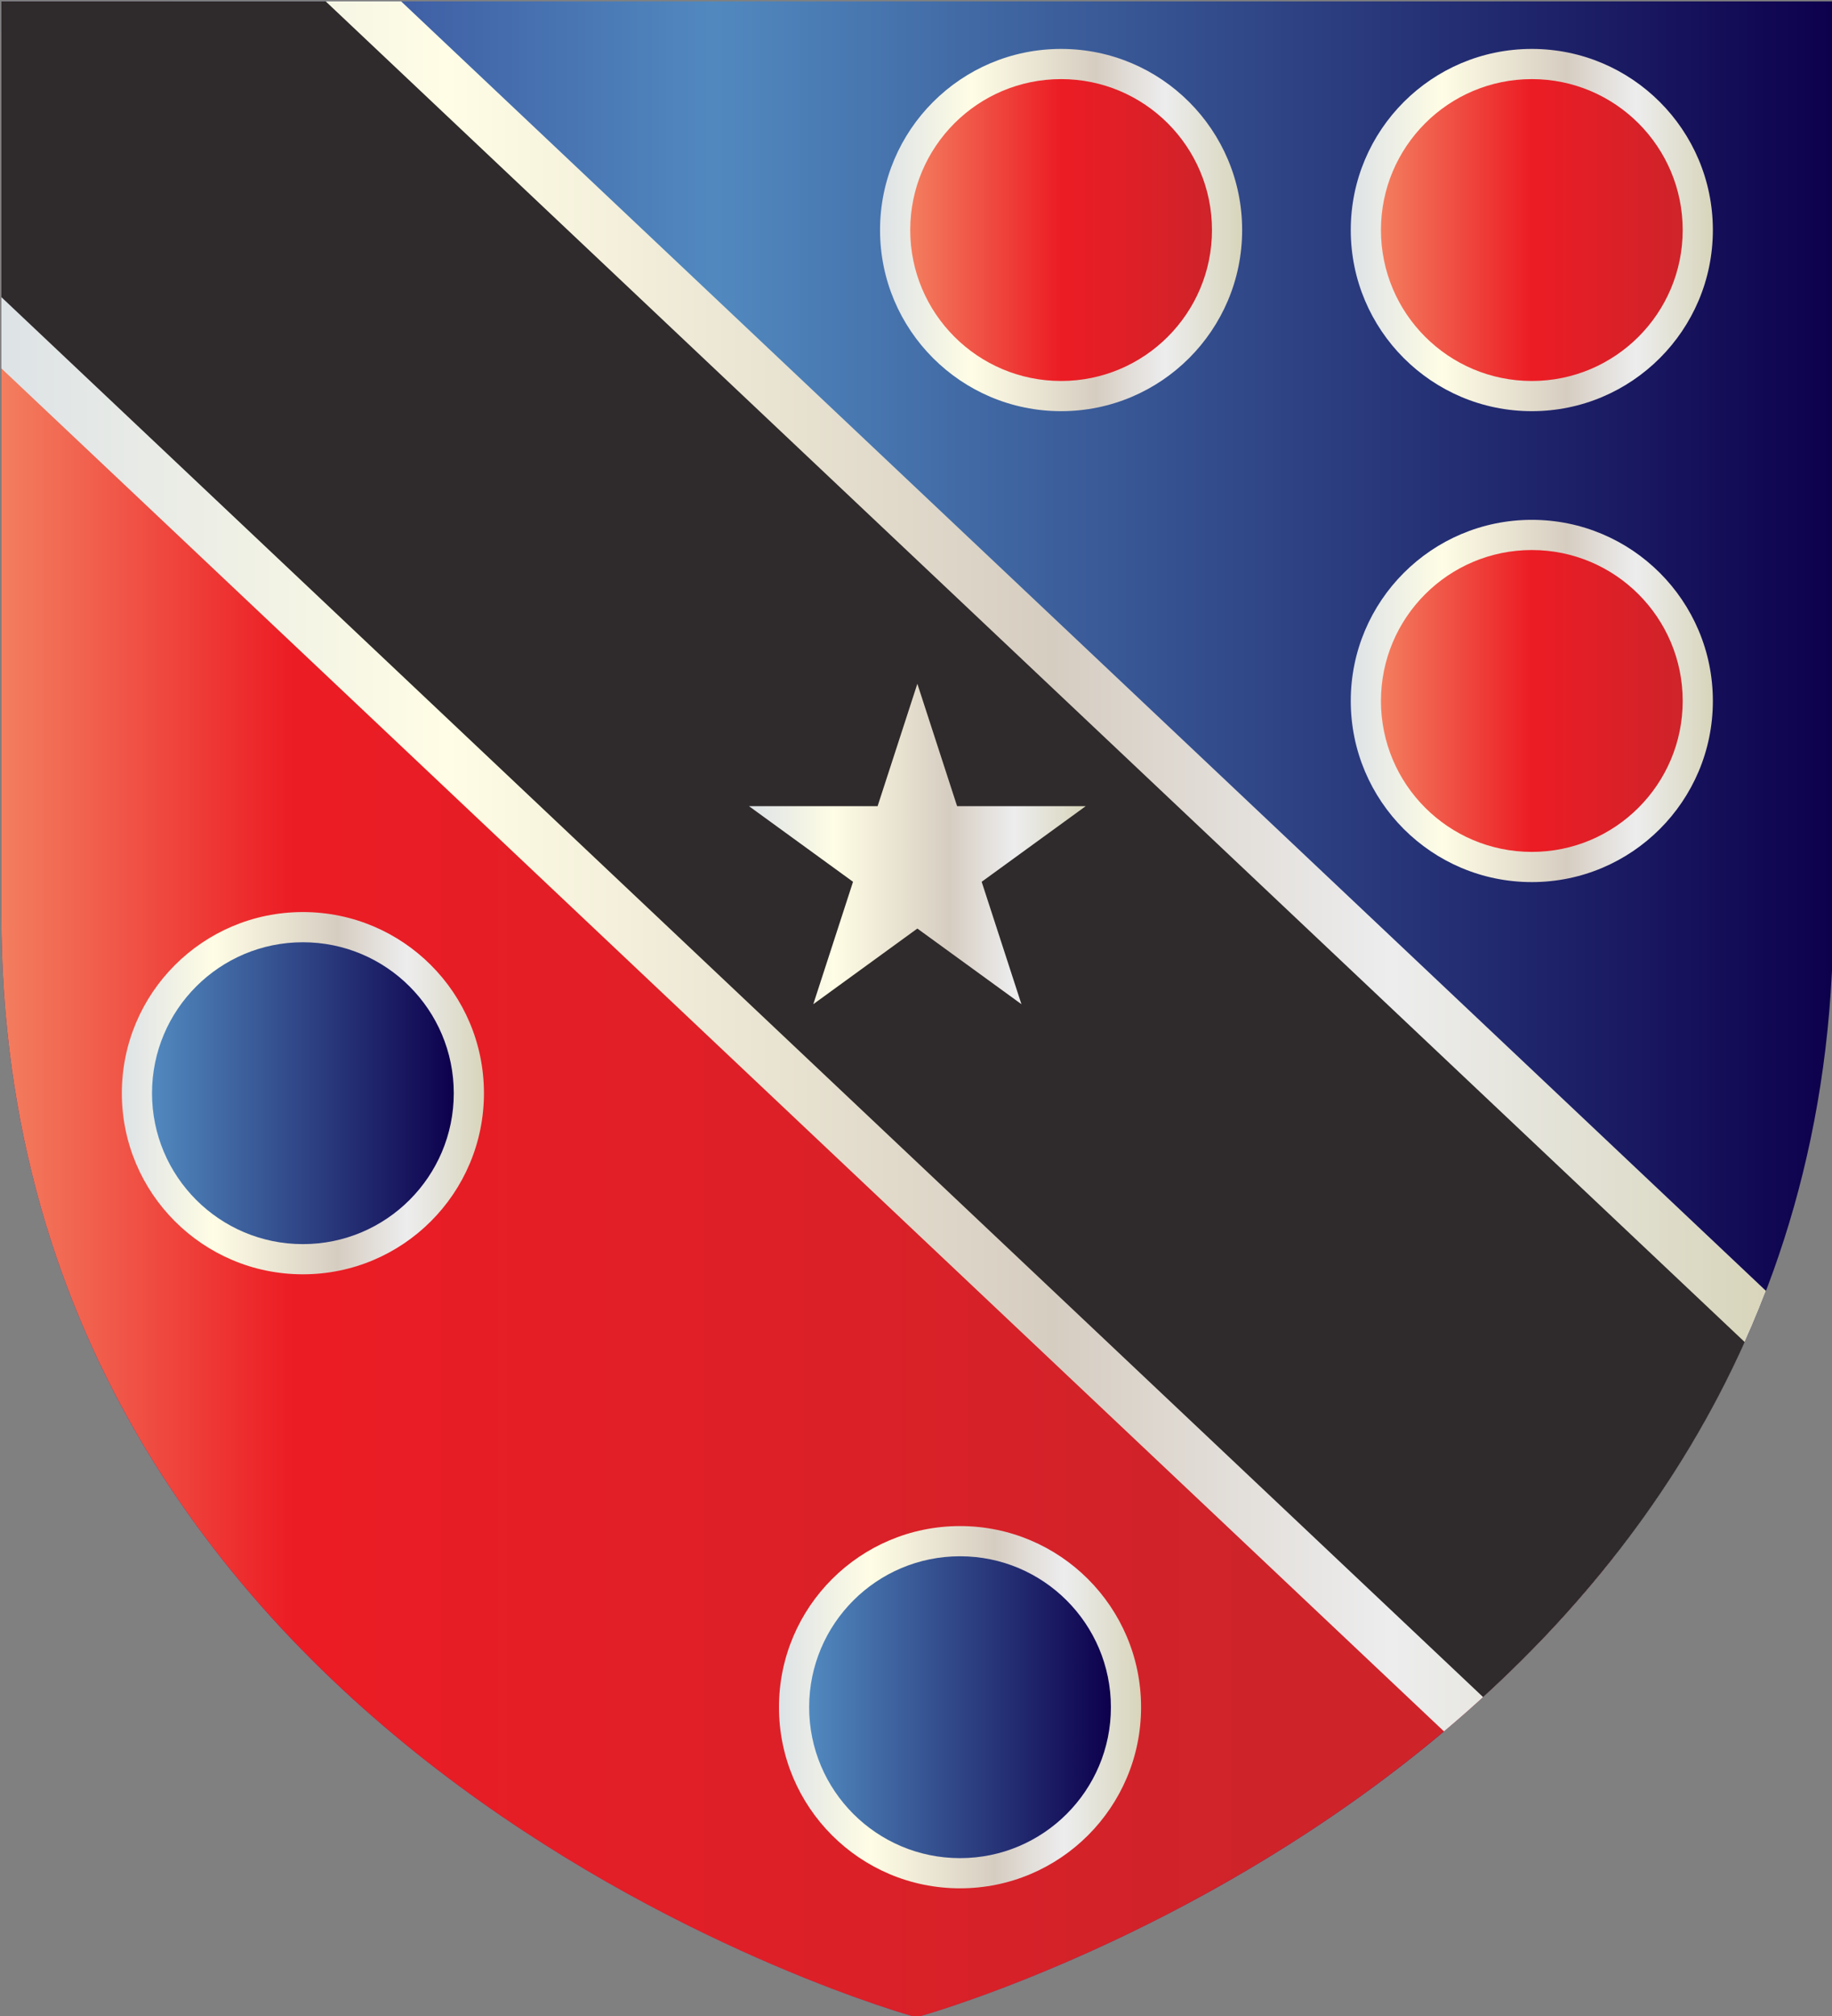 <?xml version="1.0" encoding="UTF-8" standalone="no"?>
<svg
   xmlns:dc="http://purl.org/dc/elements/1.1/"
   xmlns:cc="http://creativecommons.org/ns#"
   xmlns:rdf="http://www.w3.org/1999/02/22-rdf-syntax-ns#"
   xmlns:svg="http://www.w3.org/2000/svg"
   xmlns="http://www.w3.org/2000/svg"
   xmlns:xlink="http://www.w3.org/1999/xlink"
   xmlns:sodipodi="http://sodipodi.sourceforge.net/DTD/sodipodi-0.dtd"
   xmlns:inkscape="http://www.inkscape.org/namespaces/inkscape"
   version="1.1"
   x="0"
   y="0"
   width="600"
   height="660"
   viewBox="0, 0, 600, 660"
   id="svg2"
   inkscape:version="0.91 r13725"
   sodipodi:docname="Triparia.svg">
  <rect x="0" y="0" width="600" height="660" fill="#808080" stroke="none"/>
  <sodipodi:namedview
     pagecolor="#ffffff"
     bordercolor="#666666"
     borderopacity="1"
     objecttolerance="10"
     gridtolerance="10"
     guidetolerance="10"
     inkscape:pageopacity="0"
     inkscape:pageshadow="2"
     inkscape:window-width="1397"
     inkscape:window-height="854"
     id="namedview222"
     showgrid="false"
     inkscape:zoom="0.98787879"
     inkscape:cx="300"
     inkscape:cy="330"
     inkscape:window-x="0"
     inkscape:window-y="0"
     inkscape:window-maximized="0"
     inkscape:current-layer="svg2" />
  <defs
     id="defs4">
    <linearGradient
       id="linearGradient6817"
       gradientUnits="userSpaceOnUse"
       x1="0.444"
       y1="330.443"
       x2="600.444"
       y2="330.443">
      <stop
         offset="0"
         stop-color="#282882"
         id="stop6819" />
      <stop
         offset="0"
         stop-color="#5189BF"
         id="stop6821" />
      <stop
         offset="1"
         stop-color="#0D004C"
         id="stop6823" />
    </linearGradient>
    <linearGradient
       y2="330.443"
       x2="600.444"
       y1="330.443"
       x1="0.444"
       gradientUnits="userSpaceOnUse"
       id="linearGradient6807">
      <stop
         id="stop6809"
         stop-color="#282882"
         offset="0" />
      <stop
         id="stop6811"
         stop-color="#5189BF"
         offset="0.489" />
      <stop
         id="stop6813"
         stop-color="#0D004C"
         offset="1" />
    </linearGradient>
    <linearGradient
       id="linearGradient6797"
       gradientUnits="userSpaceOnUse"
       x1="0.444"
       y1="330.443"
       x2="600.444"
       y2="330.443">
      <stop
         offset="0"
         stop-color="#282882"
         id="stop6799" />
      <stop
         offset="0.489"
         stop-color="#5189BF"
         id="stop6801" />
      <stop
         offset="1"
         stop-color="#0D004C"
         id="stop6803" />
    </linearGradient>
    <linearGradient
       y2="330.443"
       x2="600.444"
       y1="330.443"
       x1="0.444"
       gradientUnits="userSpaceOnUse"
       id="linearGradient6787">
      <stop
         id="stop6789"
         stop-color="#282882"
         offset="0" />
      <stop
         id="stop6791"
         stop-color="#5189BF"
         offset="0.489" />
      <stop
         id="stop6793"
         stop-color="#0D004C"
         offset="1" />
    </linearGradient>
    <linearGradient
       id="linearGradient6777"
       gradientUnits="userSpaceOnUse"
       x1="0.444"
       y1="330.443"
       x2="600.444"
       y2="330.443">
      <stop
         offset="0"
         stop-color="#282882"
         id="stop6779" />
      <stop
         offset="0.489"
         stop-color="#5189BF"
         id="stop6781" />
      <stop
         offset="1"
         stop-color="#0D004C"
         id="stop6783" />
    </linearGradient>
    <linearGradient
       y2="330.443"
       x2="600.444"
       y1="330.443"
       x1="0.444"
       gradientUnits="userSpaceOnUse"
       id="linearGradient6767">
      <stop
         id="stop6769"
         stop-color="#282882"
         offset="0" />
      <stop
         id="stop6771"
         stop-color="#5189BF"
         offset="0.489" />
      <stop
         id="stop6773"
         stop-color="#0D004C"
         offset="1" />
    </linearGradient>
    <linearGradient
       id="linearGradient6757"
       gradientUnits="userSpaceOnUse"
       x1="0.444"
       y1="330.443"
       x2="600.444"
       y2="330.443">
      <stop
         offset="0"
         stop-color="#282882"
         id="stop6759" />
      <stop
         offset="0.489"
         stop-color="#5189BF"
         id="stop6761" />
      <stop
         offset="1"
         stop-color="#0D004C"
         id="stop6763" />
    </linearGradient>
    <linearGradient
       y2="330.443"
       x2="600.444"
       y1="330.443"
       x1="0.444"
       gradientUnits="userSpaceOnUse"
       id="linearGradient6747">
      <stop
         id="stop6749"
         stop-color="#282882"
         offset="0" />
      <stop
         id="stop6751"
         stop-color="#5189BF"
         offset="0.489" />
      <stop
         id="stop6753"
         stop-color="#0D004C"
         offset="1" />
    </linearGradient>
    <linearGradient
       id="linearGradient6737"
       gradientUnits="userSpaceOnUse"
       x1="0.444"
       y1="330.443"
       x2="600.444"
       y2="330.443">
      <stop
         offset="0"
         stop-color="#282882"
         id="stop6739" />
      <stop
         offset="0.489"
         stop-color="#5189BF"
         id="stop6741" />
      <stop
         offset="1"
         stop-color="#0D004C"
         id="stop6743" />
    </linearGradient>
    <linearGradient
       y2="330.443"
       x2="600.444"
       y1="330.443"
       x1="0.444"
       gradientUnits="userSpaceOnUse"
       id="linearGradient6727">
      <stop
         id="stop6729"
         stop-color="#282882"
         offset="0" />
      <stop
         id="stop6731"
         stop-color="#5189BF"
         offset="0.489" />
      <stop
         id="stop6733"
         stop-color="#0D004C"
         offset="1" />
    </linearGradient>
    <linearGradient
       id="linearGradient6717"
       gradientUnits="userSpaceOnUse"
       x1="0.444"
       y1="330.443"
       x2="600.444"
       y2="330.443">
      <stop
         offset="0"
         stop-color="#282882"
         id="stop6719" />
      <stop
         offset="0.489"
         stop-color="#5189BF"
         id="stop6721" />
      <stop
         offset="1"
         stop-color="#0D004C"
         id="stop6723" />
    </linearGradient>
    <linearGradient
       y2="330.443"
       x2="600.444"
       y1="330.443"
       x1="0.444"
       gradientUnits="userSpaceOnUse"
       id="linearGradient6707">
      <stop
         id="stop6709"
         stop-color="#282882"
         offset="0" />
      <stop
         id="stop6711"
         stop-color="#5189BF"
         offset="0.489" />
      <stop
         id="stop6713"
         stop-color="#0D004C"
         offset="1" />
    </linearGradient>
    <linearGradient
       id="linearGradient6697"
       gradientUnits="userSpaceOnUse"
       x1="0.444"
       y1="330.443"
       x2="600.444"
       y2="330.443">
      <stop
         offset="0"
         stop-color="#282882"
         id="stop6699" />
      <stop
         offset="0.489"
         stop-color="#5189BF"
         id="stop6701" />
      <stop
         offset="1"
         stop-color="#0D004C"
         id="stop6703" />
    </linearGradient>
    <linearGradient
       y2="330.443"
       x2="600.444"
       y1="330.443"
       x1="0.444"
       gradientUnits="userSpaceOnUse"
       id="linearGradient6687">
      <stop
         id="stop6689"
         stop-color="#282882"
         offset="0" />
      <stop
         id="stop6691"
         stop-color="#5189BF"
         offset="0.489" />
      <stop
         id="stop6693"
         stop-color="#0D004C"
         offset="1" />
    </linearGradient>
    <linearGradient
       id="linearGradient6677"
       gradientUnits="userSpaceOnUse"
       x1="0.444"
       y1="330.443"
       x2="600.444"
       y2="330.443">
      <stop
         offset="0"
         stop-color="#282882"
         id="stop6679" />
      <stop
         offset="0.489"
         stop-color="#5189BF"
         id="stop6681" />
      <stop
         offset="1"
         stop-color="#0D004C"
         id="stop6683" />
    </linearGradient>
    <linearGradient
       y2="330.443"
       x2="600.444"
       y1="330.443"
       x1="0.444"
       gradientUnits="userSpaceOnUse"
       id="linearGradient6667">
      <stop
         id="stop6669"
         stop-color="#282882"
         offset="0" />
      <stop
         id="stop6671"
         stop-color="#5189BF"
         offset="0.489" />
      <stop
         id="stop6673"
         stop-color="#0D004C"
         offset="1" />
    </linearGradient>
    <linearGradient
       id="linearGradient6657"
       gradientUnits="userSpaceOnUse"
       x1="0.444"
       y1="330.443"
       x2="600.444"
       y2="330.443">
      <stop
         offset="0"
         stop-color="#282882"
         id="stop6659" />
      <stop
         offset="0.489"
         stop-color="#5189BF"
         id="stop6661" />
      <stop
         offset="1"
         stop-color="#0D004C"
         id="stop6663" />
    </linearGradient>
    <linearGradient
       y2="330.443"
       x2="600.444"
       y1="330.443"
       x1="0.444"
       gradientUnits="userSpaceOnUse"
       id="linearGradient6647">
      <stop
         id="stop6649"
         stop-color="#282882"
         offset="0" />
      <stop
         id="stop6651"
         stop-color="#5189BF"
         offset="0.489" />
      <stop
         id="stop6653"
         stop-color="#0D004C"
         offset="1" />
    </linearGradient>
    <linearGradient
       id="linearGradient6637"
       gradientUnits="userSpaceOnUse"
       x1="0.444"
       y1="330.443"
       x2="600.444"
       y2="330.443">
      <stop
         offset="0"
         stop-color="#282882"
         id="stop6639" />
      <stop
         offset="0.489"
         stop-color="#5189BF"
         id="stop6641" />
      <stop
         offset="1"
         stop-color="#0D004C"
         id="stop6643" />
    </linearGradient>
    <linearGradient
       y2="330.443"
       x2="600.444"
       y1="330.443"
       x1="0.444"
       gradientUnits="userSpaceOnUse"
       id="linearGradient6627">
      <stop
         id="stop6629"
         stop-color="#282882"
         offset="0" />
      <stop
         id="stop6631"
         stop-color="#5189BF"
         offset="0.489" />
      <stop
         id="stop6633"
         stop-color="#0D004C"
         offset="1" />
    </linearGradient>
    <linearGradient
       id="linearGradient6617"
       gradientUnits="userSpaceOnUse"
       x1="0.444"
       y1="330.443"
       x2="600.444"
       y2="330.443">
      <stop
         offset="0"
         stop-color="#282882"
         id="stop6619" />
      <stop
         offset="0.489"
         stop-color="#5189BF"
         id="stop6621" />
      <stop
         offset="1"
         stop-color="#0D004C"
         id="stop6623" />
    </linearGradient>
    <linearGradient
       y2="330.443"
       x2="600.444"
       y1="330.443"
       x1="0.444"
       gradientUnits="userSpaceOnUse"
       id="linearGradient6607">
      <stop
         id="stop6609"
         stop-color="#282882"
         offset="0" />
      <stop
         id="stop6611"
         stop-color="#5189BF"
         offset="0.489" />
      <stop
         id="stop6613"
         stop-color="#0D004C"
         offset="1" />
    </linearGradient>
    <linearGradient
       id="linearGradient6597"
       gradientUnits="userSpaceOnUse"
       x1="0.444"
       y1="330.443"
       x2="600.444"
       y2="330.443">
      <stop
         offset="0"
         stop-color="#282882"
         id="stop6599" />
      <stop
         offset="0.489"
         stop-color="#5189BF"
         id="stop6601" />
      <stop
         offset="1"
         stop-color="#0D004C"
         id="stop6603" />
    </linearGradient>
    <linearGradient
       y2="330.443"
       x2="600.444"
       y1="330.443"
       x1="0.444"
       gradientUnits="userSpaceOnUse"
       id="linearGradient6587">
      <stop
         id="stop6589"
         stop-color="#282882"
         offset="0" />
      <stop
         id="stop6591"
         stop-color="#5189BF"
         offset="0.489" />
      <stop
         id="stop6593"
         stop-color="#0D004C"
         offset="1" />
    </linearGradient>
    <linearGradient
       id="linearGradient6577"
       gradientUnits="userSpaceOnUse"
       x1="0.444"
       y1="330.443"
       x2="600.444"
       y2="330.443">
      <stop
         offset="0"
         stop-color="#282882"
         id="stop6579" />
      <stop
         offset="0.489"
         stop-color="#5189BF"
         id="stop6581" />
      <stop
         offset="1"
         stop-color="#0D004C"
         id="stop6583" />
    </linearGradient>
    <linearGradient
       y2="330.443"
       x2="600.444"
       y1="330.443"
       x1="0.444"
       gradientUnits="userSpaceOnUse"
       id="linearGradient6567">
      <stop
         id="stop6569"
         stop-color="#282882"
         offset="0" />
      <stop
         id="stop6571"
         stop-color="#5189BF"
         offset="0.489" />
      <stop
         id="stop6573"
         stop-color="#0D004C"
         offset="1" />
    </linearGradient>
    <linearGradient
       id="linearGradient6557"
       gradientUnits="userSpaceOnUse"
       x1="0.444"
       y1="330.443"
       x2="600.444"
       y2="330.443">
      <stop
         offset="0"
         stop-color="#282882"
         id="stop6559" />
      <stop
         offset="0.489"
         stop-color="#5189BF"
         id="stop6561" />
      <stop
         offset="1"
         stop-color="#0D004C"
         id="stop6563" />
    </linearGradient>
    <linearGradient
       y2="330.443"
       x2="600.444"
       y1="330.443"
       x1="0.444"
       gradientUnits="userSpaceOnUse"
       id="linearGradient6547">
      <stop
         id="stop6549"
         stop-color="#282882"
         offset="0" />
      <stop
         id="stop6551"
         stop-color="#5189BF"
         offset="0.489" />
      <stop
         id="stop6553"
         stop-color="#0D004C"
         offset="1" />
    </linearGradient>
    <linearGradient
       id="linearGradient6537"
       gradientUnits="userSpaceOnUse"
       x1="0.444"
       y1="330.443"
       x2="600.444"
       y2="330.443">
      <stop
         offset="0"
         stop-color="#282882"
         id="stop6539" />
      <stop
         offset="0.489"
         stop-color="#5189BF"
         id="stop6541" />
      <stop
         offset="1"
         stop-color="#0D004C"
         id="stop6543" />
    </linearGradient>
    <linearGradient
       y2="330.443"
       x2="600.444"
       y1="330.443"
       x1="0.444"
       gradientUnits="userSpaceOnUse"
       id="linearGradient6527">
      <stop
         id="stop6529"
         stop-color="#282882"
         offset="0" />
      <stop
         id="stop6531"
         stop-color="#5189BF"
         offset="0.489" />
      <stop
         id="stop6533"
         stop-color="#0D004C"
         offset="1" />
    </linearGradient>
    <linearGradient
       id="linearGradient6517"
       gradientUnits="userSpaceOnUse"
       x1="0.444"
       y1="330.443"
       x2="600.444"
       y2="330.443">
      <stop
         offset="0"
         stop-color="#282882"
         id="stop6519" />
      <stop
         offset="0.489"
         stop-color="#5189BF"
         id="stop6521" />
      <stop
         offset="1"
         stop-color="#0D004C"
         id="stop6523" />
    </linearGradient>
    <linearGradient
       y2="330.443"
       x2="600.444"
       y1="330.443"
       x1="0.444"
       gradientUnits="userSpaceOnUse"
       id="linearGradient6507">
      <stop
         id="stop6509"
         stop-color="#282882"
         offset="0" />
      <stop
         id="stop6511"
         stop-color="#5189BF"
         offset="0.489" />
      <stop
         id="stop6513"
         stop-color="#0D004C"
         offset="1" />
    </linearGradient>
    <linearGradient
       id="linearGradient6497"
       gradientUnits="userSpaceOnUse"
       x1="0.444"
       y1="330.443"
       x2="600.444"
       y2="330.443">
      <stop
         offset="0"
         stop-color="#282882"
         id="stop6499" />
      <stop
         offset="0.489"
         stop-color="#5189BF"
         id="stop6501" />
      <stop
         offset="1"
         stop-color="#0D004C"
         id="stop6503" />
    </linearGradient>
    <linearGradient
       y2="330.443"
       x2="600.444"
       y1="330.443"
       x1="0.444"
       gradientUnits="userSpaceOnUse"
       id="linearGradient6487">
      <stop
         id="stop6489"
         stop-color="#282882"
         offset="0" />
      <stop
         id="stop6491"
         stop-color="#5189BF"
         offset="0.489" />
      <stop
         id="stop6493"
         stop-color="#0D004C"
         offset="1" />
    </linearGradient>
    <linearGradient
       id="linearGradient6477"
       gradientUnits="userSpaceOnUse"
       x1="0.444"
       y1="330.443"
       x2="600.444"
       y2="330.443">
      <stop
         offset="0"
         stop-color="#282882"
         id="stop6479" />
      <stop
         offset="0.489"
         stop-color="#5189BF"
         id="stop6481" />
      <stop
         offset="1"
         stop-color="#0D004C"
         id="stop6483" />
    </linearGradient>
    <linearGradient
       y2="330.443"
       x2="600.444"
       y1="330.443"
       x1="0.444"
       gradientUnits="userSpaceOnUse"
       id="linearGradient6467">
      <stop
         id="stop6469"
         stop-color="#282882"
         offset="0" />
      <stop
         id="stop6471"
         stop-color="#5189BF"
         offset="0.489" />
      <stop
         id="stop6473"
         stop-color="#0D004C"
         offset="1" />
    </linearGradient>
    <linearGradient
       id="linearGradient6457"
       gradientUnits="userSpaceOnUse"
       x1="0.444"
       y1="330.443"
       x2="600.444"
       y2="330.443">
      <stop
         offset="0"
         stop-color="#282882"
         id="stop6459" />
      <stop
         offset="0.489"
         stop-color="#5189BF"
         id="stop6461" />
      <stop
         offset="1"
         stop-color="#0D004C"
         id="stop6463" />
    </linearGradient>
    <linearGradient
       y2="330.443"
       x2="600.444"
       y1="330.443"
       x1="0.444"
       gradientUnits="userSpaceOnUse"
       id="linearGradient6447">
      <stop
         id="stop6449"
         stop-color="#282882"
         offset="0" />
      <stop
         id="stop6451"
         stop-color="#5189BF"
         offset="0.489" />
      <stop
         id="stop6453"
         stop-color="#0D004C"
         offset="1" />
    </linearGradient>
    <linearGradient
       id="linearGradient6437"
       gradientUnits="userSpaceOnUse"
       x1="0.444"
       y1="330.443"
       x2="600.444"
       y2="330.443">
      <stop
         offset="0"
         stop-color="#282882"
         id="stop6439" />
      <stop
         offset="0.489"
         stop-color="#5189BF"
         id="stop6441" />
      <stop
         offset="1"
         stop-color="#0D004C"
         id="stop6443" />
    </linearGradient>
    <linearGradient
       y2="330.443"
       x2="600.444"
       y1="330.443"
       x1="0.444"
       gradientUnits="userSpaceOnUse"
       id="linearGradient6427">
      <stop
         id="stop6429"
         stop-color="#282882"
         offset="0" />
      <stop
         id="stop6431"
         stop-color="#5189BF"
         offset="0.489" />
      <stop
         id="stop6433"
         stop-color="#0D004C"
         offset="1" />
    </linearGradient>
    <linearGradient
       id="linearGradient6417"
       gradientUnits="userSpaceOnUse"
       x1="0.444"
       y1="330.443"
       x2="600.444"
       y2="330.443">
      <stop
         offset="0"
         stop-color="#282882"
         id="stop6419" />
      <stop
         offset="0.489"
         stop-color="#5189BF"
         id="stop6421" />
      <stop
         offset="1"
         stop-color="#0D004C"
         id="stop6423" />
    </linearGradient>
    <linearGradient
       y2="330.443"
       x2="600.444"
       y1="330.443"
       x1="0.444"
       gradientUnits="userSpaceOnUse"
       id="linearGradient6407">
      <stop
         id="stop6409"
         stop-color="#282882"
         offset="0" />
      <stop
         id="stop6411"
         stop-color="#5189BF"
         offset="0.489" />
      <stop
         id="stop6413"
         stop-color="#0D004C"
         offset="1" />
    </linearGradient>
    <linearGradient
       id="linearGradient6397"
       gradientUnits="userSpaceOnUse"
       x1="0.444"
       y1="330.443"
       x2="600.444"
       y2="330.443">
      <stop
         offset="0"
         stop-color="#282882"
         id="stop6399" />
      <stop
         offset="0.489"
         stop-color="#5189BF"
         id="stop6401" />
      <stop
         offset="1"
         stop-color="#0D004C"
         id="stop6403" />
    </linearGradient>
    <linearGradient
       y2="330.443"
       x2="600.444"
       y1="330.443"
       x1="0.444"
       gradientUnits="userSpaceOnUse"
       id="linearGradient6387">
      <stop
         id="stop6389"
         stop-color="#282882"
         offset="0" />
      <stop
         id="stop6391"
         stop-color="#5189BF"
         offset="0.489" />
      <stop
         id="stop6393"
         stop-color="#0D004C"
         offset="1" />
    </linearGradient>
    <linearGradient
       id="linearGradient6377"
       gradientUnits="userSpaceOnUse"
       x1="0.444"
       y1="330.443"
       x2="600.444"
       y2="330.443">
      <stop
         offset="0"
         stop-color="#282882"
         id="stop6379" />
      <stop
         offset="0.489"
         stop-color="#5189BF"
         id="stop6381" />
      <stop
         offset="1"
         stop-color="#0D004C"
         id="stop6383" />
    </linearGradient>
    <linearGradient
       y2="330.443"
       x2="600.444"
       y1="330.443"
       x1="0.444"
       gradientUnits="userSpaceOnUse"
       id="linearGradient6367">
      <stop
         id="stop6369"
         stop-color="#282882"
         offset="0" />
      <stop
         id="stop6371"
         stop-color="#5189BF"
         offset="0.489" />
      <stop
         id="stop6373"
         stop-color="#0D004C"
         offset="1" />
    </linearGradient>
    <linearGradient
       id="linearGradient6357"
       gradientUnits="userSpaceOnUse"
       x1="0.444"
       y1="330.443"
       x2="600.444"
       y2="330.443">
      <stop
         offset="0"
         stop-color="#282882"
         id="stop6359" />
      <stop
         offset="0.489"
         stop-color="#5189BF"
         id="stop6361" />
      <stop
         offset="1"
         stop-color="#0D004C"
         id="stop6363" />
    </linearGradient>
    <linearGradient
       y2="330.443"
       x2="600.444"
       y1="330.443"
       x1="0.444"
       gradientUnits="userSpaceOnUse"
       id="linearGradient6347">
      <stop
         id="stop6349"
         stop-color="#282882"
         offset="0" />
      <stop
         id="stop6351"
         stop-color="#5189BF"
         offset="0.489" />
      <stop
         id="stop6353"
         stop-color="#0D004C"
         offset="1" />
    </linearGradient>
    <linearGradient
       id="linearGradient6337"
       gradientUnits="userSpaceOnUse"
       x1="0.444"
       y1="330.443"
       x2="600.444"
       y2="330.443">
      <stop
         offset="0"
         stop-color="#282882"
         id="stop6339" />
      <stop
         offset="0.489"
         stop-color="#5189BF"
         id="stop6341" />
      <stop
         offset="1"
         stop-color="#0D004C"
         id="stop6343" />
    </linearGradient>
    <linearGradient
       y2="330.443"
       x2="600.444"
       y1="330.443"
       x1="0.444"
       gradientUnits="userSpaceOnUse"
       id="linearGradient6327">
      <stop
         id="stop6329"
         stop-color="#282882"
         offset="0" />
      <stop
         id="stop6331"
         stop-color="#5189BF"
         offset="0.489" />
      <stop
         id="stop6333"
         stop-color="#0D004C"
         offset="1" />
    </linearGradient>
    <linearGradient
       id="linearGradient6317"
       gradientUnits="userSpaceOnUse"
       x1="0.444"
       y1="330.443"
       x2="600.444"
       y2="330.443">
      <stop
         offset="0"
         stop-color="#282882"
         id="stop6319" />
      <stop
         offset="0.489"
         stop-color="#5189BF"
         id="stop6321" />
      <stop
         offset="1"
         stop-color="#0D004C"
         id="stop6323" />
    </linearGradient>
    <linearGradient
       y2="330.443"
       x2="600.444"
       y1="330.443"
       x1="0.444"
       gradientUnits="userSpaceOnUse"
       id="linearGradient6307">
      <stop
         id="stop6309"
         stop-color="#282882"
         offset="0" />
      <stop
         id="stop6311"
         stop-color="#5189BF"
         offset="0.489" />
      <stop
         id="stop6313"
         stop-color="#0D004C"
         offset="1" />
    </linearGradient>
    <linearGradient
       id="linearGradient6297"
       gradientUnits="userSpaceOnUse"
       x1="0.444"
       y1="330.443"
       x2="600.444"
       y2="330.443">
      <stop
         offset="0"
         stop-color="#282882"
         id="stop6299" />
      <stop
         offset="0.489"
         stop-color="#5189BF"
         id="stop6301" />
      <stop
         offset="1"
         stop-color="#0D004C"
         id="stop6303" />
    </linearGradient>
    <linearGradient
       y2="330.443"
       x2="600.444"
       y1="330.443"
       x1="0.444"
       gradientUnits="userSpaceOnUse"
       id="linearGradient6287">
      <stop
         id="stop6289"
         stop-color="#282882"
         offset="0" />
      <stop
         id="stop6291"
         stop-color="#5189BF"
         offset="0.489" />
      <stop
         id="stop6293"
         stop-color="#0D004C"
         offset="1" />
    </linearGradient>
    <linearGradient
       id="linearGradient6277"
       gradientUnits="userSpaceOnUse"
       x1="0.444"
       y1="330.443"
       x2="600.444"
       y2="330.443">
      <stop
         offset="0"
         stop-color="#282882"
         id="stop6279" />
      <stop
         offset="0.489"
         stop-color="#5189BF"
         id="stop6281" />
      <stop
         offset="1"
         stop-color="#0D004C"
         id="stop6283" />
    </linearGradient>
    <linearGradient
       y2="330.443"
       x2="600.444"
       y1="330.443"
       x1="0.444"
       gradientUnits="userSpaceOnUse"
       id="linearGradient6267">
      <stop
         id="stop6269"
         stop-color="#282882"
         offset="0" />
      <stop
         id="stop6271"
         stop-color="#5189BF"
         offset="0.489" />
      <stop
         id="stop6273"
         stop-color="#0D004C"
         offset="1" />
    </linearGradient>
    <linearGradient
       id="linearGradient6257"
       gradientUnits="userSpaceOnUse"
       x1="0.444"
       y1="330.443"
       x2="600.444"
       y2="330.443">
      <stop
         offset="0"
         stop-color="#282882"
         id="stop6259" />
      <stop
         offset="0.489"
         stop-color="#5189BF"
         id="stop6261" />
      <stop
         offset="1"
         stop-color="#0D004C"
         id="stop6263" />
    </linearGradient>
    <linearGradient
       y2="330.443"
       x2="600.444"
       y1="330.443"
       x1="0.444"
       gradientUnits="userSpaceOnUse"
       id="linearGradient6247">
      <stop
         id="stop6249"
         stop-color="#282882"
         offset="0" />
      <stop
         id="stop6251"
         stop-color="#5189BF"
         offset="0.489" />
      <stop
         id="stop6253"
         stop-color="#0D004C"
         offset="1" />
    </linearGradient>
    <linearGradient
       id="linearGradient6237"
       gradientUnits="userSpaceOnUse"
       x1="0.444"
       y1="330.443"
       x2="600.444"
       y2="330.443">
      <stop
         offset="0"
         stop-color="#282882"
         id="stop6239" />
      <stop
         offset="0.489"
         stop-color="#5189BF"
         id="stop6241" />
      <stop
         offset="1"
         stop-color="#0D004C"
         id="stop6243" />
    </linearGradient>
    <linearGradient
       y2="330.443"
       x2="600.444"
       y1="330.443"
       x1="0.444"
       gradientUnits="userSpaceOnUse"
       id="linearGradient6227">
      <stop
         id="stop6229"
         stop-color="#282882"
         offset="0" />
      <stop
         id="stop6231"
         stop-color="#5189BF"
         offset="0.489" />
      <stop
         id="stop6233"
         stop-color="#0D004C"
         offset="1" />
    </linearGradient>
    <linearGradient
       id="linearGradient6217"
       gradientUnits="userSpaceOnUse"
       x1="0.444"
       y1="330.443"
       x2="600.444"
       y2="330.443">
      <stop
         offset="0"
         stop-color="#282882"
         id="stop6219" />
      <stop
         offset="0.489"
         stop-color="#5189BF"
         id="stop6221" />
      <stop
         offset="1"
         stop-color="#0D004C"
         id="stop6223" />
    </linearGradient>
    <linearGradient
       y2="330.443"
       x2="600.444"
       y1="330.443"
       x1="0.444"
       gradientUnits="userSpaceOnUse"
       id="linearGradient6207">
      <stop
         id="stop6209"
         stop-color="#282882"
         offset="0" />
      <stop
         id="stop6211"
         stop-color="#5189BF"
         offset="0.489" />
      <stop
         id="stop6213"
         stop-color="#0D004C"
         offset="1" />
    </linearGradient>
    <linearGradient
       id="linearGradient6197"
       gradientUnits="userSpaceOnUse"
       x1="0.444"
       y1="330.443"
       x2="600.444"
       y2="330.443">
      <stop
         offset="0"
         stop-color="#282882"
         id="stop6199" />
      <stop
         offset="0.489"
         stop-color="#5189BF"
         id="stop6201" />
      <stop
         offset="1"
         stop-color="#0D004C"
         id="stop6203" />
    </linearGradient>
    <linearGradient
       y2="330.443"
       x2="600.444"
       y1="330.443"
       x1="0.444"
       gradientUnits="userSpaceOnUse"
       id="linearGradient6187">
      <stop
         id="stop6189"
         stop-color="#282882"
         offset="0" />
      <stop
         id="stop6191"
         stop-color="#5189BF"
         offset="0.489" />
      <stop
         id="stop6193"
         stop-color="#0D004C"
         offset="1" />
    </linearGradient>
    <linearGradient
       id="linearGradient6177"
       gradientUnits="userSpaceOnUse"
       x1="0.444"
       y1="330.443"
       x2="600.444"
       y2="330.443">
      <stop
         offset="0"
         stop-color="#282882"
         id="stop6179" />
      <stop
         offset="0.489"
         stop-color="#5189BF"
         id="stop6181" />
      <stop
         offset="1"
         stop-color="#0D004C"
         id="stop6183" />
    </linearGradient>
    <linearGradient
       y2="330.443"
       x2="600.444"
       y1="330.443"
       x1="0.444"
       gradientUnits="userSpaceOnUse"
       id="linearGradient6167">
      <stop
         id="stop6169"
         stop-color="#282882"
         offset="0" />
      <stop
         id="stop6171"
         stop-color="#5189BF"
         offset="0.489" />
      <stop
         id="stop6173"
         stop-color="#0D004C"
         offset="1" />
    </linearGradient>
    <linearGradient
       id="linearGradient6157"
       gradientUnits="userSpaceOnUse"
       x1="0.444"
       y1="330.443"
       x2="600.444"
       y2="330.443">
      <stop
         offset="0"
         stop-color="#282882"
         id="stop6159" />
      <stop
         offset="0.489"
         stop-color="#5189BF"
         id="stop6161" />
      <stop
         offset="1"
         stop-color="#0D004C"
         id="stop6163" />
    </linearGradient>
    <linearGradient
       y2="330.443"
       x2="600.444"
       y1="330.443"
       x1="0.444"
       gradientUnits="userSpaceOnUse"
       id="linearGradient6147">
      <stop
         id="stop6149"
         stop-color="#282882"
         offset="0" />
      <stop
         id="stop6151"
         stop-color="#5189BF"
         offset="0.489" />
      <stop
         id="stop6153"
         stop-color="#0D004C"
         offset="1" />
    </linearGradient>
    <linearGradient
       id="linearGradient6137"
       gradientUnits="userSpaceOnUse"
       x1="0.444"
       y1="330.443"
       x2="600.444"
       y2="330.443">
      <stop
         offset="0"
         stop-color="#282882"
         id="stop6139" />
      <stop
         offset="0.489"
         stop-color="#5189BF"
         id="stop6141" />
      <stop
         offset="1"
         stop-color="#0D004C"
         id="stop6143" />
    </linearGradient>
    <linearGradient
       y2="330.443"
       x2="600.444"
       y1="330.443"
       x1="0.444"
       gradientUnits="userSpaceOnUse"
       id="linearGradient6127">
      <stop
         id="stop6129"
         stop-color="#282882"
         offset="0" />
      <stop
         id="stop6131"
         stop-color="#5189BF"
         offset="0.489" />
      <stop
         id="stop6133"
         stop-color="#0D004C"
         offset="1" />
    </linearGradient>
    <linearGradient
       id="linearGradient6117"
       gradientUnits="userSpaceOnUse"
       x1="0.444"
       y1="330.443"
       x2="600.444"
       y2="330.443">
      <stop
         offset="0"
         stop-color="#282882"
         id="stop6119" />
      <stop
         offset="0.489"
         stop-color="#5189BF"
         id="stop6121" />
      <stop
         offset="1"
         stop-color="#0D004C"
         id="stop6123" />
    </linearGradient>
    <linearGradient
       y2="330.443"
       x2="600.444"
       y1="330.443"
       x1="0.444"
       gradientUnits="userSpaceOnUse"
       id="linearGradient6107">
      <stop
         id="stop6109"
         stop-color="#282882"
         offset="0" />
      <stop
         id="stop6111"
         stop-color="#5189BF"
         offset="0.489" />
      <stop
         id="stop6113"
         stop-color="#0D004C"
         offset="1" />
    </linearGradient>
    <linearGradient
       id="linearGradient6097"
       gradientUnits="userSpaceOnUse"
       x1="0.444"
       y1="330.443"
       x2="600.444"
       y2="330.443">
      <stop
         offset="0"
         stop-color="#282882"
         id="stop6099" />
      <stop
         offset="0.489"
         stop-color="#5189BF"
         id="stop6101" />
      <stop
         offset="1"
         stop-color="#0D004C"
         id="stop6103" />
    </linearGradient>
    <linearGradient
       y2="330.443"
       x2="600.444"
       y1="330.443"
       x1="0.444"
       gradientUnits="userSpaceOnUse"
       id="linearGradient6087">
      <stop
         id="stop6089"
         stop-color="#282882"
         offset="0" />
      <stop
         id="stop6091"
         stop-color="#5189BF"
         offset="0.489" />
      <stop
         id="stop6093"
         stop-color="#0D004C"
         offset="1" />
    </linearGradient>
    <linearGradient
       id="linearGradient6077"
       gradientUnits="userSpaceOnUse"
       x1="0.444"
       y1="330.443"
       x2="600.444"
       y2="330.443">
      <stop
         offset="0"
         stop-color="#282882"
         id="stop6079" />
      <stop
         offset="0.489"
         stop-color="#5189BF"
         id="stop6081" />
      <stop
         offset="1"
         stop-color="#0D004C"
         id="stop6083" />
    </linearGradient>
    <linearGradient
       y2="330.443"
       x2="600.444"
       y1="330.443"
       x1="0.444"
       gradientUnits="userSpaceOnUse"
       id="linearGradient6067">
      <stop
         id="stop6069"
         stop-color="#282882"
         offset="0" />
      <stop
         id="stop6071"
         stop-color="#5189BF"
         offset="0.489" />
      <stop
         id="stop6073"
         stop-color="#0D004C"
         offset="1" />
    </linearGradient>
    <linearGradient
       id="linearGradient6057"
       gradientUnits="userSpaceOnUse"
       x1="0.444"
       y1="330.443"
       x2="600.444"
       y2="330.443">
      <stop
         offset="0"
         stop-color="#282882"
         id="stop6059" />
      <stop
         offset="0.489"
         stop-color="#5189BF"
         id="stop6061" />
      <stop
         offset="1"
         stop-color="#0D004C"
         id="stop6063" />
    </linearGradient>
    <linearGradient
       y2="330.443"
       x2="600.444"
       y1="330.443"
       x1="0.444"
       gradientUnits="userSpaceOnUse"
       id="linearGradient6047">
      <stop
         id="stop6049"
         stop-color="#282882"
         offset="0" />
      <stop
         id="stop6051"
         stop-color="#5189BF"
         offset="0.489" />
      <stop
         id="stop6053"
         stop-color="#0D004C"
         offset="1" />
    </linearGradient>
    <linearGradient
       id="linearGradient6037"
       gradientUnits="userSpaceOnUse"
       x1="0.444"
       y1="330.443"
       x2="600.444"
       y2="330.443">
      <stop
         offset="0"
         stop-color="#282882"
         id="stop6039" />
      <stop
         offset="0.489"
         stop-color="#5189BF"
         id="stop6041" />
      <stop
         offset="1"
         stop-color="#0D004C"
         id="stop6043" />
    </linearGradient>
    <linearGradient
       y2="330.443"
       x2="600.444"
       y1="330.443"
       x1="0.444"
       gradientUnits="userSpaceOnUse"
       id="linearGradient6027">
      <stop
         id="stop6029"
         stop-color="#282882"
         offset="0" />
      <stop
         id="stop6031"
         stop-color="#5189BF"
         offset="0.489" />
      <stop
         id="stop6033"
         stop-color="#0D004C"
         offset="1" />
    </linearGradient>
    <linearGradient
       id="linearGradient6017"
       gradientUnits="userSpaceOnUse"
       x1="0.444"
       y1="330.443"
       x2="600.444"
       y2="330.443">
      <stop
         offset="0"
         stop-color="#282882"
         id="stop6019" />
      <stop
         offset="0.489"
         stop-color="#5189BF"
         id="stop6021" />
      <stop
         offset="1"
         stop-color="#0D004C"
         id="stop6023" />
    </linearGradient>
    <linearGradient
       y2="330.443"
       x2="600.444"
       y1="330.443"
       x1="0.444"
       gradientUnits="userSpaceOnUse"
       id="linearGradient6007">
      <stop
         id="stop6009"
         stop-color="#282882"
         offset="0" />
      <stop
         id="stop6011"
         stop-color="#5189BF"
         offset="0.489" />
      <stop
         id="stop6013"
         stop-color="#0D004C"
         offset="1" />
    </linearGradient>
    <linearGradient
       id="linearGradient5997"
       gradientUnits="userSpaceOnUse"
       x1="0.444"
       y1="330.443"
       x2="600.444"
       y2="330.443">
      <stop
         offset="0"
         stop-color="#282882"
         id="stop5999" />
      <stop
         offset="0.489"
         stop-color="#5189BF"
         id="stop6001" />
      <stop
         offset="1"
         stop-color="#0D004C"
         id="stop6003" />
    </linearGradient>
    <linearGradient
       y2="330.443"
       x2="600.444"
       y1="330.443"
       x1="0.444"
       gradientUnits="userSpaceOnUse"
       id="linearGradient5987">
      <stop
         id="stop5989"
         stop-color="#282882"
         offset="0" />
      <stop
         id="stop5991"
         stop-color="#5189BF"
         offset="0.489" />
      <stop
         id="stop5993"
         stop-color="#0D004C"
         offset="1" />
    </linearGradient>
    <linearGradient
       id="linearGradient5977"
       gradientUnits="userSpaceOnUse"
       x1="0.444"
       y1="330.443"
       x2="600.444"
       y2="330.443">
      <stop
         offset="0"
         stop-color="#282882"
         id="stop5979" />
      <stop
         offset="0.489"
         stop-color="#5189BF"
         id="stop5981" />
      <stop
         offset="1"
         stop-color="#0D004C"
         id="stop5983" />
    </linearGradient>
    <linearGradient
       y2="330.443"
       x2="600.444"
       y1="330.443"
       x1="0.444"
       gradientUnits="userSpaceOnUse"
       id="linearGradient5967">
      <stop
         id="stop5969"
         stop-color="#282882"
         offset="0" />
      <stop
         id="stop5971"
         stop-color="#5189BF"
         offset="0.489" />
      <stop
         id="stop5973"
         stop-color="#0D004C"
         offset="1" />
    </linearGradient>
    <linearGradient
       id="linearGradient5957"
       gradientUnits="userSpaceOnUse"
       x1="0.444"
       y1="330.443"
       x2="600.444"
       y2="330.443">
      <stop
         offset="0"
         stop-color="#282882"
         id="stop5959" />
      <stop
         offset="0.489"
         stop-color="#5189BF"
         id="stop5961" />
      <stop
         offset="1"
         stop-color="#0D004C"
         id="stop5963" />
    </linearGradient>
    <linearGradient
       y2="330.443"
       x2="600.444"
       y1="330.443"
       x1="0.444"
       gradientUnits="userSpaceOnUse"
       id="linearGradient5947">
      <stop
         id="stop5949"
         stop-color="#282882"
         offset="0" />
      <stop
         id="stop5951"
         stop-color="#5189BF"
         offset="0.489" />
      <stop
         id="stop5953"
         stop-color="#0D004C"
         offset="1" />
    </linearGradient>
    <linearGradient
       id="linearGradient5937"
       gradientUnits="userSpaceOnUse"
       x1="0.444"
       y1="330.443"
       x2="600.444"
       y2="330.443">
      <stop
         offset="0"
         stop-color="#282882"
         id="stop5939" />
      <stop
         offset="0.489"
         stop-color="#5189BF"
         id="stop5941" />
      <stop
         offset="1"
         stop-color="#0D004C"
         id="stop5943" />
    </linearGradient>
    <linearGradient
       y2="330.443"
       x2="600.444"
       y1="330.443"
       x1="0.444"
       gradientUnits="userSpaceOnUse"
       id="linearGradient5927">
      <stop
         id="stop5929"
         stop-color="#282882"
         offset="0" />
      <stop
         id="stop5931"
         stop-color="#5189BF"
         offset="0.489" />
      <stop
         id="stop5933"
         stop-color="#0D004C"
         offset="1" />
    </linearGradient>
    <linearGradient
       id="linearGradient5917"
       gradientUnits="userSpaceOnUse"
       x1="0.444"
       y1="330.443"
       x2="600.444"
       y2="330.443">
      <stop
         offset="0"
         stop-color="#282882"
         id="stop5919" />
      <stop
         offset="0.489"
         stop-color="#5189BF"
         id="stop5921" />
      <stop
         offset="1"
         stop-color="#0D004C"
         id="stop5923" />
    </linearGradient>
    <linearGradient
       y2="330.443"
       x2="600.444"
       y1="330.443"
       x1="0.444"
       gradientUnits="userSpaceOnUse"
       id="linearGradient5907">
      <stop
         id="stop5909"
         stop-color="#282882"
         offset="0" />
      <stop
         id="stop5911"
         stop-color="#5189BF"
         offset="0.489" />
      <stop
         id="stop5913"
         stop-color="#0D004C"
         offset="1" />
    </linearGradient>
    <linearGradient
       id="Gradient_1"
       gradientUnits="userSpaceOnUse"
       x1="0.444"
       y1="330.443"
       x2="600.444"
       y2="330.443">
      <stop
         offset="0"
         stop-color="#282882"
         id="stop7" />
      <stop
         offset="0.389"
         stop-color="#5189BF"
         id="stop9" />
      <stop
         offset="1"
         stop-color="#0D004C"
         id="stop11" />
    </linearGradient>
    <linearGradient
       id="Gradient_2"
       gradientUnits="userSpaceOnUse"
       x1="0.444"
       y1="335.697"
       x2="408.567"
       y2="335.697">
      <stop
         offset="0"
         stop-color="#F37E5F"
         id="stop14" />
      <stop
         offset="0.234"
         stop-color="#EC1C24"
         id="stop16" />
      <stop
         offset="1"
         stop-color="#CF232A"
         id="stop18" />
    </linearGradient>
    <linearGradient
       id="Gradient_3"
       gradientUnits="userSpaceOnUse"
       x1="0.444"
       y1="283.636"
       x2="578.369"
       y2="283.636">
      <stop
         offset="0"
         stop-color="#DEE3E6"
         id="stop21" />
      <stop
         offset="0.006"
         stop-color="#DEE3E6"
         id="stop23" />
      <stop
         offset="0.253"
         stop-color="#FFFDE5"
         id="stop25" />
      <stop
         offset="0.596"
         stop-color="#D6CDC1"
         id="stop27" />
      <stop
         offset="0.787"
         stop-color="#EDEDEE"
         id="stop29" />
      <stop
         offset="1"
         stop-color="#D8D5BB"
         id="stop31" />
    </linearGradient>
    <linearGradient
       id="Gradient_4"
       gradientUnits="userSpaceOnUse"
       x1="241.509"
       y1="267.301"
       x2="351.808"
       y2="267.301"
       gradientTransform="translate(3.785,9)">
      <stop
         offset="0"
         stop-color="#DEE3E6"
         id="stop34" />
      <stop
         offset="0.006"
         stop-color="#DEE3E6"
         id="stop36" />
      <stop
         offset="0.253"
         stop-color="#FFFDE5"
         id="stop38" />
      <stop
         offset="0.596"
         stop-color="#D6CDC1"
         id="stop40" />
      <stop
         offset="0.787"
         stop-color="#EDEDEE"
         id="stop42" />
      <stop
         offset="1"
         stop-color="#D8D5BB"
         id="stop44" />
    </linearGradient>
    <linearGradient
       id="Gradient_7"
       gradientUnits="userSpaceOnUse"
       x1="39.905"
       y1="357.887"
       x2="158.498"
       y2="357.887">
      <stop
         offset="0"
         stop-color="#DEE3E6"
         id="stop67" />
      <stop
         offset="0.006"
         stop-color="#DEE3E6"
         id="stop69" />
      <stop
         offset="0.253"
         stop-color="#FFFDE5"
         id="stop71" />
      <stop
         offset="0.596"
         stop-color="#D6CDC1"
         id="stop73" />
      <stop
         offset="0.787"
         stop-color="#EDEDEE"
         id="stop75" />
      <stop
         offset="1"
         stop-color="#D8D5BB"
         id="stop77" />
    </linearGradient>
    <linearGradient
       id="Gradient_8"
       gradientUnits="userSpaceOnUse"
       x1="49.788"
       y1="357.89"
       x2="148.616"
       y2="357.89">
      <stop
         offset="0"
         stop-color="#282882"
         id="stop80" />
      <stop
         offset="0.489"
         id="stop82"
         stop-color="#5189BF" />
      <stop
         offset="1"
         stop-color="#0D004C"
         id="stop84" />
    </linearGradient>
    <linearGradient
       id="Gradient_11"
       gradientUnits="userSpaceOnUse"
       x1="442.389"
       y1="75.313"
       x2="560.982"
       y2="75.313">
      <stop
         offset="0"
         stop-color="#DEE3E6"
         id="stop107" />
      <stop
         offset="0.006"
         stop-color="#DEE3E6"
         id="stop109" />
      <stop
         offset="0.253"
         stop-color="#FFFDE5"
         id="stop111" />
      <stop
         offset="0.596"
         stop-color="#D6CDC1"
         id="stop113" />
      <stop
         offset="0.787"
         stop-color="#EDEDEE"
         id="stop115" />
      <stop
         offset="1"
         stop-color="#D8D5BB"
         id="stop117" />
    </linearGradient>
    <linearGradient
       id="Gradient_12"
       gradientUnits="userSpaceOnUse"
       x1="452.276"
       y1="75.313"
       x2="551.103"
       y2="75.313">
      <stop
         offset="0"
         stop-color="#F37E5F"
         id="stop120" />
      <stop
         offset="0.5"
         stop-color="#EC1C24"
         id="stop122" />
      <stop
         offset="1"
         stop-color="#CF232A"
         id="stop124" />
    </linearGradient>
    <linearGradient
       inkscape:collect="always"
       xlink:href="#Gradient_7"
       id="linearGradient6829"
       gradientUnits="userSpaceOnUse"
       x1="39.905"
       y1="357.887"
       x2="158.498"
       y2="357.887" />
    <linearGradient
       inkscape:collect="always"
       xlink:href="#linearGradient6817"
       id="linearGradient6831"
       gradientUnits="userSpaceOnUse"
       x1="49.788"
       y1="357.89"
       x2="148.616"
       y2="357.89" />
  </defs>
  <path
     d="m 600.443,0.443 0,298.846 c 0.005,279.471 -300.327,361.154 -300.327,361.154 0,0 -299.673,-81.683 -299.673,-361.154 l 0,-298.846 600,0 z"
     id="blue-back"
     style="fill:url(#Gradient_1)"
     inkscape:connector-curvature="0" />
  <path
     d="m 0.444,10.951 528.125,498.778 c -88.848,112.735 -228.453,150.714 -228.453,150.714 0,0 -299.672,-81.683 -299.672,-361.154 l 0,-288.338 z"
     id="red-back"
     style="fill:url(#Gradient_2)"
     inkscape:connector-curvature="0" />
  <g
     id="bend">
    <path
       d="m 0.443,0.443 0,120.157 472.481,446.228 c 42.15,-35.481 81.868,-82.667 105.444,-144.221 l 0,0 L 131.366,0.443 Z"
       id="bend-fimbriation"
       style="fill:url(#Gradient_3)"
       inkscape:connector-curvature="0" />
    <path
       style="fill:#2f2a2b"
       inkscape:connector-curvature="0"
       id="bend-black"
       d="m 106.662,0.443 -106.218,0 0,96.829 485.293,458.325 c 33.425,-30.511 64.365,-68.796 85.668,-116.235 z" />
  </g>
  <path
     d="m 287.425,263.919 -42.132,0 34.085,24.761 -13.018,40.075 34.085,-24.768 34.087,24.768 -13.022,-40.075 34.083,-24.761 -42.131,0 -13.017,-40.07 z"
     id="star"
     style="fill:url(#Gradient_4)"
     inkscape:connector-curvature="0" />
  <g
     id="g6838">
    <g
       id="g191">
      <path
         d="m 39.906,357.898 c 0,32.74 26.549,59.287 59.296,59.287 l 0,0 c 32.749,0 59.296,-26.547 59.296,-59.287 l 0,0 c 0,-32.758 -26.547,-59.308 -59.296,-59.308 l 0,0 c -32.747,0 -59.296,26.55 -59.296,59.308 z"
         id="path193"
         style="fill:url(#linearGradient6829)"
         inkscape:connector-curvature="0" />
      <path
         d="m 49.788,357.898 c 0,27.28 22.124,49.405 49.414,49.405 l 0,0 c 27.29,0 49.414,-22.125 49.414,-49.405 l 0,0 c 0,-27.302 -22.124,-49.422 -49.414,-49.422 l 0,0 c -27.29,0 -49.414,22.12 -49.414,49.422 z"
         id="path195"
         style="fill:url(#linearGradient6831);fill-opacity:1"
         inkscape:connector-curvature="0" />
    </g>
    <use
       x="0"
       y="0"
       xlink:href="#g191"
       id="use3610"
       transform="translate(107.609,100.509)"
       width="100%"
       height="100%" />
    <use
       x="0"
       y="0"
       xlink:href="#g191"
       id="use3612"
       transform="translate(215.217,201.017)"
       width="100%"
       height="100%" />
  </g>
  <g
     id="Red_roundels">
    <g
       id="g204">
      <path
         d="m 442.388,75.311 c 0,32.749 26.552,59.3 59.299,59.3 l 0,0 c 32.744,0 59.294,-26.551 59.294,-59.3 l 0,0 c 0,-32.746 -26.55,-59.295 -59.294,-59.295 l 0,0 c -32.747,0 -59.299,26.549 -59.299,59.295 z"
         id="path206"
         style="fill:url(#Gradient_11)"
         inkscape:connector-curvature="0" />
      <path
         d="m 452.276,75.311 c 0,27.292 22.122,49.415 49.411,49.415 l 0,0 c 27.29,0 49.416,-22.123 49.416,-49.415 l 0,0 C 551.103,48.022 528.977,25.9 501.687,25.9 l 0,0 c -27.289,0 -49.411,22.122 -49.411,49.411 z"
         id="path208"
         style="fill:url(#Gradient_12)"
         inkscape:connector-curvature="0" />
    </g>
    <use
       x="0"
       y="0"
       xlink:href="#g204"
       id="use3614"
       transform="translate(-154.165,0)"
       width="100%"
       height="100%" />
    <use
       x="0"
       y="0"
       xlink:href="#g204"
       id="use3616"
       transform="translate(0,154.169)"
       width="100%"
       height="100%" />
  </g>
</svg>
